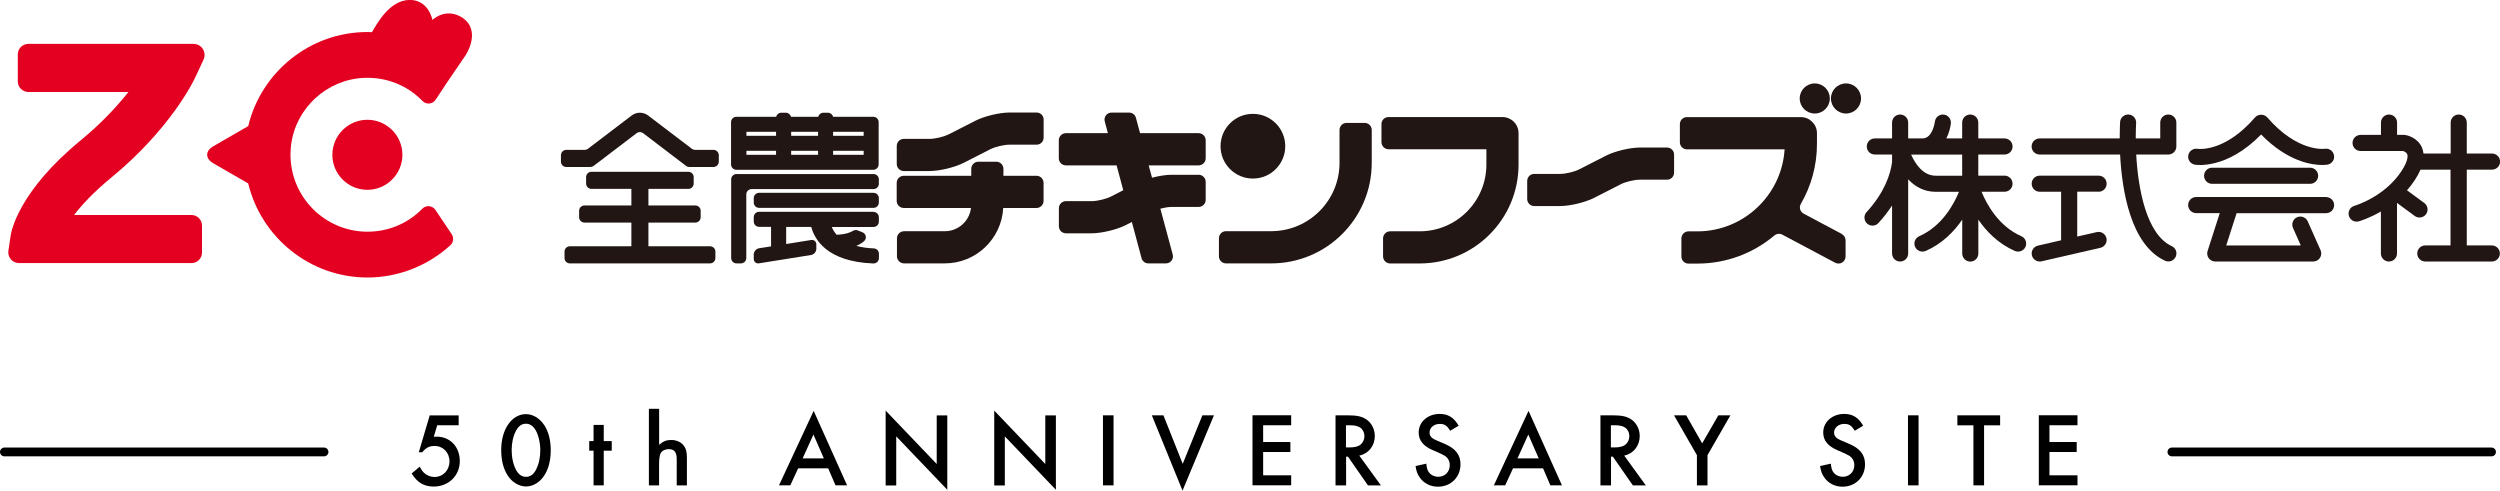 <?xml version="1.0" encoding="UTF-8"?>
<svg id="_レイヤー_2" data-name="レイヤー 2" xmlns="http://www.w3.org/2000/svg" width="375.49" height="73.69" viewBox="0 0 375.49 73.69">
  <g id="_デザイン" data-name="デザイン">
    <g>
      <g>
        <g>
          <path d="M303.58,35.47c-3.38-1.49-5.17-4.75-5.96-6.67h3.45c.67,0,1.21-.54,1.21-1.21s-.54-1.21-1.21-1.21h-3.94v-3.17h3.94c.67,0,1.21-.54,1.21-1.21s-.54-1.21-1.21-1.21h-3.94v-2.38c0-.67-.54-1.21-1.21-1.21s-1.21,.54-1.21,1.21v2.38h-2.38c.4-.79,.61-1.63,.68-2.25,.07-.66-.4-1.26-1.06-1.33-.66-.08-1.26,.4-1.34,1.06,0,.03-.32,2.52-1.86,2.52h-2.15v-2.38c0-.67-.54-1.21-1.21-1.21s-1.21,.54-1.21,1.21v2.38h-2.59c-.67,0-1.21,.54-1.21,1.21s.54,1.21,1.21,1.21h2.59v1.15c-.24,1.79-1.11,4.53-3.83,7.5-.45,.49-.42,1.26,.07,1.71,.23,.21,.52,.32,.82,.32,.33,0,.65-.13,.89-.39,.82-.89,1.49-1.78,2.05-2.63v7.2c0,.67,.54,1.21,1.21,1.21s1.21-.54,1.21-1.21v-11.14c.98,1.05,2.33,1.88,4.14,1.88h3.49c-.79,1.92-2.57,5.17-5.97,6.67-.61,.27-.89,.98-.62,1.59,.2,.45,.64,.72,1.11,.72,.16,0,.33-.03,.49-.1,2.5-1.1,4.26-2.92,5.48-4.7v5.09c0,.67,.54,1.21,1.21,1.21s1.21-.54,1.21-1.21v-5.09c1.22,1.78,2.98,3.6,5.48,4.7,.16,.07,.32,.1,.49,.1,.46,0,.91-.27,1.11-.72,.27-.61,0-1.32-.62-1.59Zm-16.54-12.25h7.67v3.17h-3.98c-1.96,0-3.12-1.9-3.69-3.17Z" fill="#211613"/>
          <path d="M234.31,30.95h-3.87c-.59,0-1.06-.47-1.06-1.06v-2.71c0-.59,.47-1.06,1.06-1.06h3.87c.85,0,2.16-.31,2.91-.7l3.98-2.03c1.32-.68,3.62-1.23,5.11-1.23h4.07c.59,0,1.06,.47,1.06,1.06v2.71c0,.59-.47,1.06-1.06,1.06h-4.07c-.85,0-2.16,.31-2.91,.7l-3.98,2.03c-1.32,.68-3.62,1.23-5.11,1.23Z" fill="#211613"/>
          <g>
            <path d="M155.69,16.9h-4.07c-1.49,0-3.78,.55-5.11,1.23l-3.98,2.03c-.75,.38-2.06,.7-2.91,.7h-3.87c-.59,0-1.06,.47-1.06,1.06v2.71c0,.59,.47,1.06,1.06,1.06h3.87c1.49,0,3.78-.55,5.11-1.23l3.98-2.03c.75-.38,2.06-.7,2.91-.7h4.07c.59,0,1.06-.47,1.06-1.06v-2.71c0-.59-.47-1.06-1.06-1.06Z" fill="#211613"/>
            <path d="M155.68,26.4h-4.97v-1.04c0-.59-.48-1.07-1.07-1.07h-2.69c-.59,0-1.07,.48-1.07,1.07v1.04h-10.13c-.59,0-1.07,.48-1.07,1.07v2.7c0,.59,.48,1.07,1.07,1.07h10.09c-.24,1.97-1.91,3.49-3.94,3.49h-6.11c-.59,0-1.07,.48-1.07,1.07v2.69c0,.59,.48,1.07,1.07,1.07h6.11c4.7,0,8.53-3.69,8.78-8.32h4.99c.59,0,1.07-.48,1.07-1.07v-2.7c0-.59-.48-1.07-1.07-1.07Z" fill="#211613"/>
          </g>
          <path d="M180.02,24.84c.59,0,1.07-.48,1.07-1.07v-2.7c0-.59-.48-1.07-1.07-1.07h-8.79l-.62-2.31c-.12-.46-.54-.78-1.02-.78h-2.64c-.7,0-1.2,.66-1.02,1.33l.47,1.76h-6.3c-.59,0-1.07,.48-1.07,1.07v2.7c0,.59,.48,1.07,1.07,1.07h7.61l1,3.73-1.83,.94c-.75,.38-2.06,.7-2.91,.7h-3.87c-.59,0-1.06,.48-1.06,1.06v2.71c0,.59,.47,1.06,1.06,1.06h3.87c1.49,0,3.78-.55,5.11-1.23l.92-.47,1.46,5.44c.12,.46,.54,.78,1.02,.78h2.64c.7,0,1.2-.66,1.02-1.33l-1.86-6.89c.59-.15,1.2-.26,1.68-.26h4.07c.59,0,1.06-.47,1.06-1.06v-2.71c0-.59-.48-1.06-1.06-1.06h-4.07c-.83,0-1.9,.17-2.93,.44l-.5-1.85h7.49Z" fill="#211613"/>
          <g>
            <path d="M204.97,18.46h-2.72c-.58,0-1.06,.47-1.06,1.06v4.94c0,5.67-4.6,10.26-10.26,10.26h-6.79c-.58,0-1.06,.47-1.06,1.06v2.72c0,.58,.47,1.06,1.06,1.06h6.79c8.34,0,15.1-6.76,15.1-15.1v-4.94c0-.58-.47-1.06-1.06-1.06Z" fill="#211613"/>
            <circle cx="188.18" cy="21.96" r="4.86" fill="#211613"/>
          </g>
          <path d="M213.23,39.57h-4.44c-.59,0-1.06-.48-1.06-1.06v-2.7c0-.59,.48-1.07,1.07-1.07h4.43c5.53,0,10.02-4.49,10.02-10.02v-2.3h-14.68c-.59,0-1.08-.48-1.08-1.08v-2.7c0-.59,.47-1.06,1.06-1.06h17.11c1.33,0,2.42,1.08,2.42,2.42v4.72c0,8.2-6.65,14.85-14.85,14.85Z" fill="#211613"/>
          <g>
            <path d="M107.17,22.51h-2.77c-.17,0-.34-.06-.48-.16l-6.57-5c-.73-.56-1.75-.56-2.48,0l-6.57,5c-.14,.11-.31,.16-.48,.16h-2.77c-.44,0-.8,.36-.8,.8v.97c0,.44,.36,.8,.8,.8h3.63c.17,0,.34-.06,.48-.16l6.46-4.92c.29-.22,.68-.22,.97,0l6.46,4.92c.14,.11,.31,.16,.48,.16h3.63c.44,0,.8-.36,.8-.8v-.97c0-.44-.36-.8-.8-.8Z" fill="#211613"/>
            <path d="M106.63,36.99h-9.24v-3.56h7.05c.44,0,.8-.36,.8-.8v-.97c0-.44-.36-.8-.8-.8h-7.05v-2.49h6c.44,0,.8-.36,.8-.8v-.97c0-.44-.36-.8-.8-.8h-14.56c-.44,0-.8,.36-.8,.8v.97c0,.44,.36,.8,.8,.8h6v2.49h-7.05c-.44,0-.8,.36-.8,.8v.97c0,.44,.36,.8,.8,.8h7.05v3.56h-9.24c-.44,0-.8,.36-.8,.8v.97c0,.44,.36,.8,.8,.8h21.06c.44,0,.8-.36,.8-.8v-.97c0-.44-.36-.8-.8-.8Z" fill="#211613"/>
          </g>
          <g>
            <path d="M110.62,25.5h20.55c.44,0,.8-.36,.8-.8v-6.36c0-.44-.36-.8-.8-.8h-6.05c-.08-.35-.4-.61-.78-.61h-.67c-.38,0-.69,.26-.78,.61h-4.09c-.08-.35-.4-.61-.78-.61h-.67c-.38,0-.69,.26-.78,.61h-5.97c-.44,0-.8,.36-.8,.8v6.36c0,.44,.36,.8,.8,.8Zm12.25-2.85v.6h-4.04v-.6h4.04Zm-4.04-2.25v-.6h4.04v.6h-4.04Zm10.89,2.85h-4.59v-.6h4.59v.6Zm0-2.85h-4.59v-.6h4.59v.6Zm-17.61-.6h4.45v.6h-4.45v-.6Zm0,2.85h4.45v.6h-4.45v-.6Z" fill="#211613"/>
            <path d="M131.2,26.14h-20.58c-.44,0-.8,.36-.8,.8v11.82c0,.44,.36,.8,.8,.8h.67c.44,0,.8-.36,.8-.8v-9.56c0-.44,.36-.8,.8-.8h18.31c.44,0,.8-.36,.8-.8v-.66c0-.44-.36-.8-.8-.8Z" fill="#211613"/>
            <path d="M131.2,28.96h-17.19c-.44,0-.8,.36-.8,.8v.66c0,.44,.36,.8,.8,.8h17.19c.44,0,.8-.36,.8-.8v-.66c0-.44-.36-.8-.8-.8Z" fill="#211613"/>
            <path d="M131.2,31.81h-17.19c-.44,0-.8,.36-.8,.8v.66c0,.44,.36,.8,.8,.8h1.8v2.93l-1.81,.29c-.43,.07-.79,.49-.79,.93v.66c0,.44,.35,.74,.79,.67l7.82-1.25c.43-.07,.79-.48,.79-.92v-.66c0-.44-.35-.74-.79-.67l-3.74,.6v-2.57h3.77c.45,1.74,2.23,5.23,9.32,5.49,.45,.02,.84-.34,.84-.8v-.67c0-.42-.34-.78-.76-.79-1.03-.04-1.89-.18-2.63-.38,.52-.22,.9-.48,1.18-.73,.43-.39,.28-1.1-.26-1.31l-.71-.28c-.25-.1-.52-.06-.75,.08-.35,.22-1.06,.51-2.42,.57-.35-.4-.59-.81-.73-1.17h6.27c.44,0,.8-.36,.8-.8v-.66c0-.44-.36-.8-.8-.8Z" fill="#211613"/>
          </g>
          <g>
            <path d="M276.64,35.14l-5.74-3.05c-.53-.28-.72-.95-.42-1.47,1.54-2.65,2.42-5.73,2.42-9.01v-1.6c0-1.33-1.08-2.42-2.42-2.42h-17.11c-.59,0-1.06,.47-1.06,1.06v2.72c0,.58,.47,1.06,1.06,1.06h14.67c-.42,6.86-6.14,12.32-13.11,12.32h-1.32c-.59,0-1.07,.48-1.07,1.07v2.71c0,.59,.47,1.06,1.06,1.06h1.33c4.4,0,8.44-1.58,11.56-4.21,.34-.28,.81-.35,1.2-.14l7.94,4.22c.71,.38,1.57-.14,1.57-.94v-2.42c0-.39-.22-.76-.57-.94Z" fill="#211613"/>
            <path d="M272.57,17.05c1.25,0,2.26-1.01,2.26-2.26s-1.01-2.26-2.26-2.26-2.26,1.01-2.26,2.26,1.01,2.26,2.26,2.26Z" fill="#211613"/>
            <path d="M277.26,12.53c-1.25,0-2.26,1.01-2.26,2.26s1.01,2.26,2.26,2.26,2.26-1.01,2.26-2.26-1.01-2.26-2.26-2.26Z" fill="#211613"/>
          </g>
          <g>
            <path d="M326.19,36.97c-3.8-1.76-5.05-8.55-5.34-13.76h4.82c.67,0,1.21-.54,1.21-1.21v-3.59c0-.67-.54-1.21-1.21-1.21s-1.21,.54-1.21,1.21v2.38h-3.68c0-.89,.02-1.68,.06-2.31,.04-.67-.47-1.24-1.13-1.28-.67-.04-1.24,.47-1.28,1.13,0,.15-.06,1.08-.06,2.46h-12.02c-.67,0-1.21,.54-1.21,1.21s.54,1.21,1.21,1.21h12.08c.28,5.37,1.57,13.56,6.74,15.95,.16,.08,.34,.11,.51,.11,.46,0,.89-.26,1.1-.7,.28-.61,.02-1.32-.59-1.6Z" fill="#211613"/>
            <path d="M315.2,28.8c.67,0,1.21-.54,1.21-1.21s-.54-1.21-1.21-1.21h-8.84c-.67,0-1.21,.54-1.21,1.21s.54,1.21,1.21,1.21h3.21v7.29l-3.48,.8c-.65,.15-1.06,.8-.91,1.45,.13,.56,.63,.94,1.18,.94,.09,0,.18,0,.27-.03l8.84-2.03c.65-.15,1.06-.8,.91-1.45-.15-.65-.8-1.06-1.45-.91l-2.94,.67v-6.74h3.21Z" fill="#211613"/>
          </g>
          <g>
            <path d="M329.64,24.73c.2,.04,4.81,.77,9.97-4.53,3.97,4.07,7.61,4.58,9.17,4.58,.47,0,.75-.05,.8-.05,.66-.12,1.1-.74,.98-1.4-.12-.66-.74-1.1-1.4-.98-.04,0-4.08,.55-8.63-4.72-.46-.53-1.37-.53-1.83,0-4.55,5.27-8.48,4.74-8.63,4.72-.65-.11-1.28,.32-1.4,.98-.12,.66,.32,1.28,.98,1.4Z" fill="#211613"/>
            <path d="M332.25,25.19c-.67,0-1.21,.54-1.21,1.21s.54,1.21,1.21,1.21h14.72c.67,0,1.21-.54,1.21-1.21s-.54-1.21-1.21-1.21h-14.72Z" fill="#211613"/>
            <path d="M349.37,29.59h-19.51c-.67,0-1.21,.54-1.21,1.21s.54,1.21,1.21,1.21h3.54l-1.83,5.69c-.12,.37-.05,.77,.17,1.08,.23,.31,.59,.5,.98,.5h14.72c.41,0,.79-.21,1.01-.55,.22-.34,.26-.78,.09-1.15l-1.93-4.34c-.27-.61-.99-.88-1.6-.61-.61,.27-.88,.99-.61,1.6l1.17,2.64h-11.2l1.56-4.85h13.44c.67,0,1.21-.54,1.21-1.21s-.54-1.21-1.21-1.21Z" fill="#211613"/>
          </g>
          <path d="M374.29,36.86h-3.79v-11.38h3.79c.67,0,1.21-.54,1.21-1.21s-.54-1.21-1.21-1.21h-3.79v-4.65c0-.67-.54-1.21-1.21-1.21s-1.21,.54-1.21,1.21v4.65h-4.08c-.04-.31-.11-.6-.22-.88-.67-1.55-2.3-1.87-2.48-1.9-.07-.01-.14-.02-.21-.02h-1.06v-1.85c0-.67-.54-1.21-1.21-1.21s-1.21,.54-1.21,1.21v1.85h-3.06c-.67,0-1.21,.54-1.21,1.21s.54,1.21,1.21,1.21h6.38c.15,.05,.5,.19,.62,.47,.08,.18,.23,.91-.88,2.58-2.57,3.88-7,5.17-7.04,5.18-.64,.18-1.02,.84-.84,1.49,.15,.54,.63,.89,1.16,.89,.11,0,.22-.01,.32-.04,.11-.03,1.55-.45,3.33-1.48v6.3c0,.67,.54,1.21,1.21,1.21s1.21-.54,1.21-1.21v-7.59l2.67,1.96c.22,.16,.47,.23,.71,.23,.37,0,.74-.17,.98-.49,.39-.54,.28-1.29-.26-1.69l-2.6-1.91c.41-.46,.8-.96,1.16-1.51,.37-.56,.65-1.08,.87-1.59h4.51v11.38h-3.79c-.67,0-1.21,.54-1.21,1.21s.54,1.21,1.21,1.21h9.99c.67,0,1.21-.54,1.21-1.21s-.54-1.21-1.21-1.21Z" fill="#211613"/>
        </g>
        <g>
          <path d="M28.75,39.51H2.85c-.98,0-1.73-.87-1.59-1.84l.34-2.3c.1-.66,1.22-6.65,10.48-14.26,3.16-2.59,5.52-5.17,7.21-7.29H4.27c-.88,0-1.6-.72-1.6-1.6v-4.04c0-.88,.71-1.59,1.59-1.59H29.06c1.22,0,2.02,1.26,1.51,2.37l-1.3,2.78c-.14,.31-3.61,7.6-12.6,14.97-2.59,2.13-4.36,4.03-5.54,5.58H28.75c.88,0,1.59,.71,1.59,1.59v4.05c0,.88-.71,1.59-1.59,1.59Z" fill="#e40020"/>
          <g>
            <path d="M49.92,23.25c0,2.91,2.36,5.26,5.26,5.26s5.26-2.36,5.26-5.26-2.36-5.26-5.26-5.26-5.26,2.36-5.26,5.26Z" fill="#e40020"/>
            <path d="M65.43,14.98l1.57-2.38,2.91-4.27s2.5-3.67-.48-5.69c-2.54-1.59-4.48,.36-4.48,.36,0,0-.55-3.01-3.39-3.01-3.02,0-4.89,3.5-5.7,4.84-.22,0-.44-.02-.66-.02-8.68,0-15.97,6.03-17.92,14.13l-5.25,3.03c-1.22,.7-1.22,1.85,0,2.55l5.25,3.03c1.95,8.09,9.24,14.13,17.92,14.13,4.62,0,9.07-1.77,12.44-4.84,.47-.43,.56-1.14,.2-1.67l-2.44-3.64c-.45-.67-1.4-.76-1.96-.19-2.16,2.21-5.09,3.46-8.25,3.46-6.85,0-12.33-6-11.47-13.02,.68-5.51,5.34-9.82,10.89-10.08,3.39-.16,6.56,1.1,8.85,3.47,.57,.58,1.53,.49,1.97-.19Z" fill="#e40020"/>
          </g>
        </g>
      </g>
      <g>
        <path d="M65.67,63.86l-.52,1.75c.17-.03,.27-.03,.41-.03,2.05,0,3.5,1.53,3.5,3.68s-1.66,3.82-3.93,3.82c-1.45,0-2.48-.62-3.3-1.97l1.2-1.01c.3,.5,.44,.71,.66,.92,.41,.39,.98,.62,1.58,.62,1.26,0,2.24-1.01,2.24-2.34s-.96-2.32-2.24-2.32c-.77,0-1.28,.25-1.85,.95h-.52l1.64-5.54h4.35v1.48h-3.23Z"/>
        <path d="M81.74,63.84c.65,.99,.98,2.29,.98,3.79s-.33,2.81-.98,3.8c-.65,1.01-1.7,1.64-2.73,1.64s-2.1-.63-2.75-1.64c-.66-1.03-.98-2.27-.98-3.87,0-3.08,1.58-5.36,3.72-5.36,1.03,0,2.08,.63,2.73,1.64Zm-4.23,.84c-.43,.8-.66,1.85-.66,2.9,0,1.15,.22,2.15,.66,3,.36,.68,.87,1.04,1.5,1.04s1.12-.36,1.48-1.04c.44-.84,.66-1.85,.66-2.95s-.24-2.16-.66-2.95c-.38-.68-.88-1.04-1.5-1.04s-1.12,.36-1.48,1.04Z"/>
        <path d="M90.68,72.9h-1.53v-5.21h-.65v-1.44h.65v-2.43h1.53v2.43h1.2v1.44h-1.2v5.21Z"/>
        <path d="M99,61.4v5.41c.58-.52,1.09-.73,1.81-.73,.79,0,1.53,.33,1.92,.9,.33,.44,.44,.93,.44,1.85v4.07h-1.53v-3.93c0-1.06-.36-1.51-1.2-1.51-.52,0-.96,.21-1.18,.55-.17,.27-.27,.88-.27,1.69v3.2h-1.53v-11.5h1.53Z"/>
        <path d="M119.88,70.34l-1.18,2.56h-1.7l5.21-11.19,5.02,11.19h-1.74l-1.1-2.56h-4.5Zm2.29-5.06l-1.62,3.57h3.19l-1.56-3.57Z"/>
        <path d="M133.02,61.67l7.67,8.02v-7.3h1.59v11.17l-7.67-8.02v7.37h-1.59v-11.23Z"/>
        <path d="M149.33,61.67l7.67,8.02v-7.3h1.59v11.17l-7.67-8.02v7.37h-1.59v-11.23Z"/>
        <path d="M167.25,72.9h-1.59v-10.52h1.59v10.52Z"/>
        <path d="M177.64,69.67l2.95-7.29h1.74l-4.72,11.31-4.61-11.31h1.74l2.9,7.29Z"/>
        <path d="M189.72,63.87v2.52h4.09v1.5h-4.09v3.5h4.21v1.5h-5.81v-10.52h5.81v1.5h-4.21Z"/>
        <path d="M207.4,72.9h-1.94l-3-4.31h-.28v4.31h-1.59v-10.52h1.86c1.36,0,2.11,.17,2.78,.62,.77,.52,1.26,1.47,1.26,2.48,0,1.48-.93,2.65-2.33,2.95l3.25,4.48Zm-4.72-5.7c.71,0,1.23-.11,1.59-.36,.41-.3,.66-.8,.66-1.36,0-.5-.24-.98-.62-1.25-.38-.25-.84-.36-1.58-.36h-.57v3.33h.5Z"/>
        <path d="M217.82,64.71c-.49-.8-.85-1.04-1.58-1.04-.87,0-1.53,.57-1.53,1.31,0,.35,.16,.65,.5,.88q.3,.21,1.69,.77c1.7,.71,2.46,1.66,2.46,3.11,0,1.92-1.44,3.36-3.38,3.36-1.15,0-2.13-.5-2.75-1.4-.35-.5-.5-.92-.62-1.7l1.61-.36c.08,.63,.14,.88,.3,1.15,.27,.5,.87,.82,1.51,.82,.99,0,1.72-.74,1.72-1.75,0-.6-.25-1.06-.73-1.39q-.36-.24-1.78-.84c-1.47-.62-2.16-1.48-2.16-2.67,0-1.59,1.36-2.79,3.16-2.79,1.26,0,2.13,.54,2.84,1.77l-1.28,.77Z"/>
        <path d="M227.25,70.34l-1.18,2.56h-1.7l5.21-11.19,5.02,11.19h-1.74l-1.1-2.56h-4.5Zm2.29-5.06l-1.62,3.57h3.19l-1.56-3.57Z"/>
        <path d="M247.19,72.9h-1.94l-3-4.31h-.28v4.31h-1.59v-10.52h1.86c1.36,0,2.11,.17,2.78,.62,.77,.52,1.26,1.47,1.26,2.48,0,1.48-.93,2.65-2.33,2.95l3.25,4.48Zm-4.72-5.7c.71,0,1.23-.11,1.59-.36,.41-.3,.66-.8,.66-1.36,0-.5-.24-.98-.62-1.25-.38-.25-.84-.36-1.58-.36h-.57v3.33h.5Z"/>
        <path d="M251.43,62.38h1.83l2.4,4.21,2.43-4.21h1.81l-3.44,5.98v4.54h-1.59v-4.54l-3.44-5.98Z"/>
        <path d="M278.58,64.71c-.49-.8-.85-1.04-1.58-1.04-.87,0-1.53,.57-1.53,1.31,0,.35,.16,.65,.5,.88q.3,.21,1.69,.77c1.7,.71,2.46,1.66,2.46,3.11,0,1.92-1.44,3.36-3.38,3.36-1.15,0-2.13-.5-2.75-1.4-.35-.5-.5-.92-.62-1.7l1.61-.36c.08,.63,.14,.88,.3,1.15,.27,.5,.87,.82,1.51,.82,.99,0,1.72-.74,1.72-1.75,0-.6-.25-1.06-.73-1.39q-.36-.24-1.78-.84c-1.47-.62-2.16-1.48-2.16-2.67,0-1.59,1.36-2.79,3.16-2.79,1.26,0,2.13,.54,2.84,1.77l-1.28,.77Z"/>
        <path d="M288.16,72.9h-1.59v-10.52h1.59v10.52Z"/>
        <path d="M297.99,72.9h-1.59v-9.02h-2.41v-1.5h6.42v1.5h-2.41v9.02Z"/>
        <path d="M307.82,63.87v2.52h4.09v1.5h-4.09v3.5h4.21v1.5h-5.81v-10.52h5.81v1.5h-4.21Z"/>
      </g>
      <line x1="48.67" y1="67.88" x2=".66" y2="67.88" fill="none" stroke="#000" stroke-linecap="round" stroke-linejoin="round" stroke-width="1.32"/>
      <line x1="374.22" y1="67.88" x2="326.21" y2="67.88" fill="none" stroke="#000" stroke-linecap="round" stroke-linejoin="round" stroke-width="1.32"/>
    </g>
  </g>
</svg>